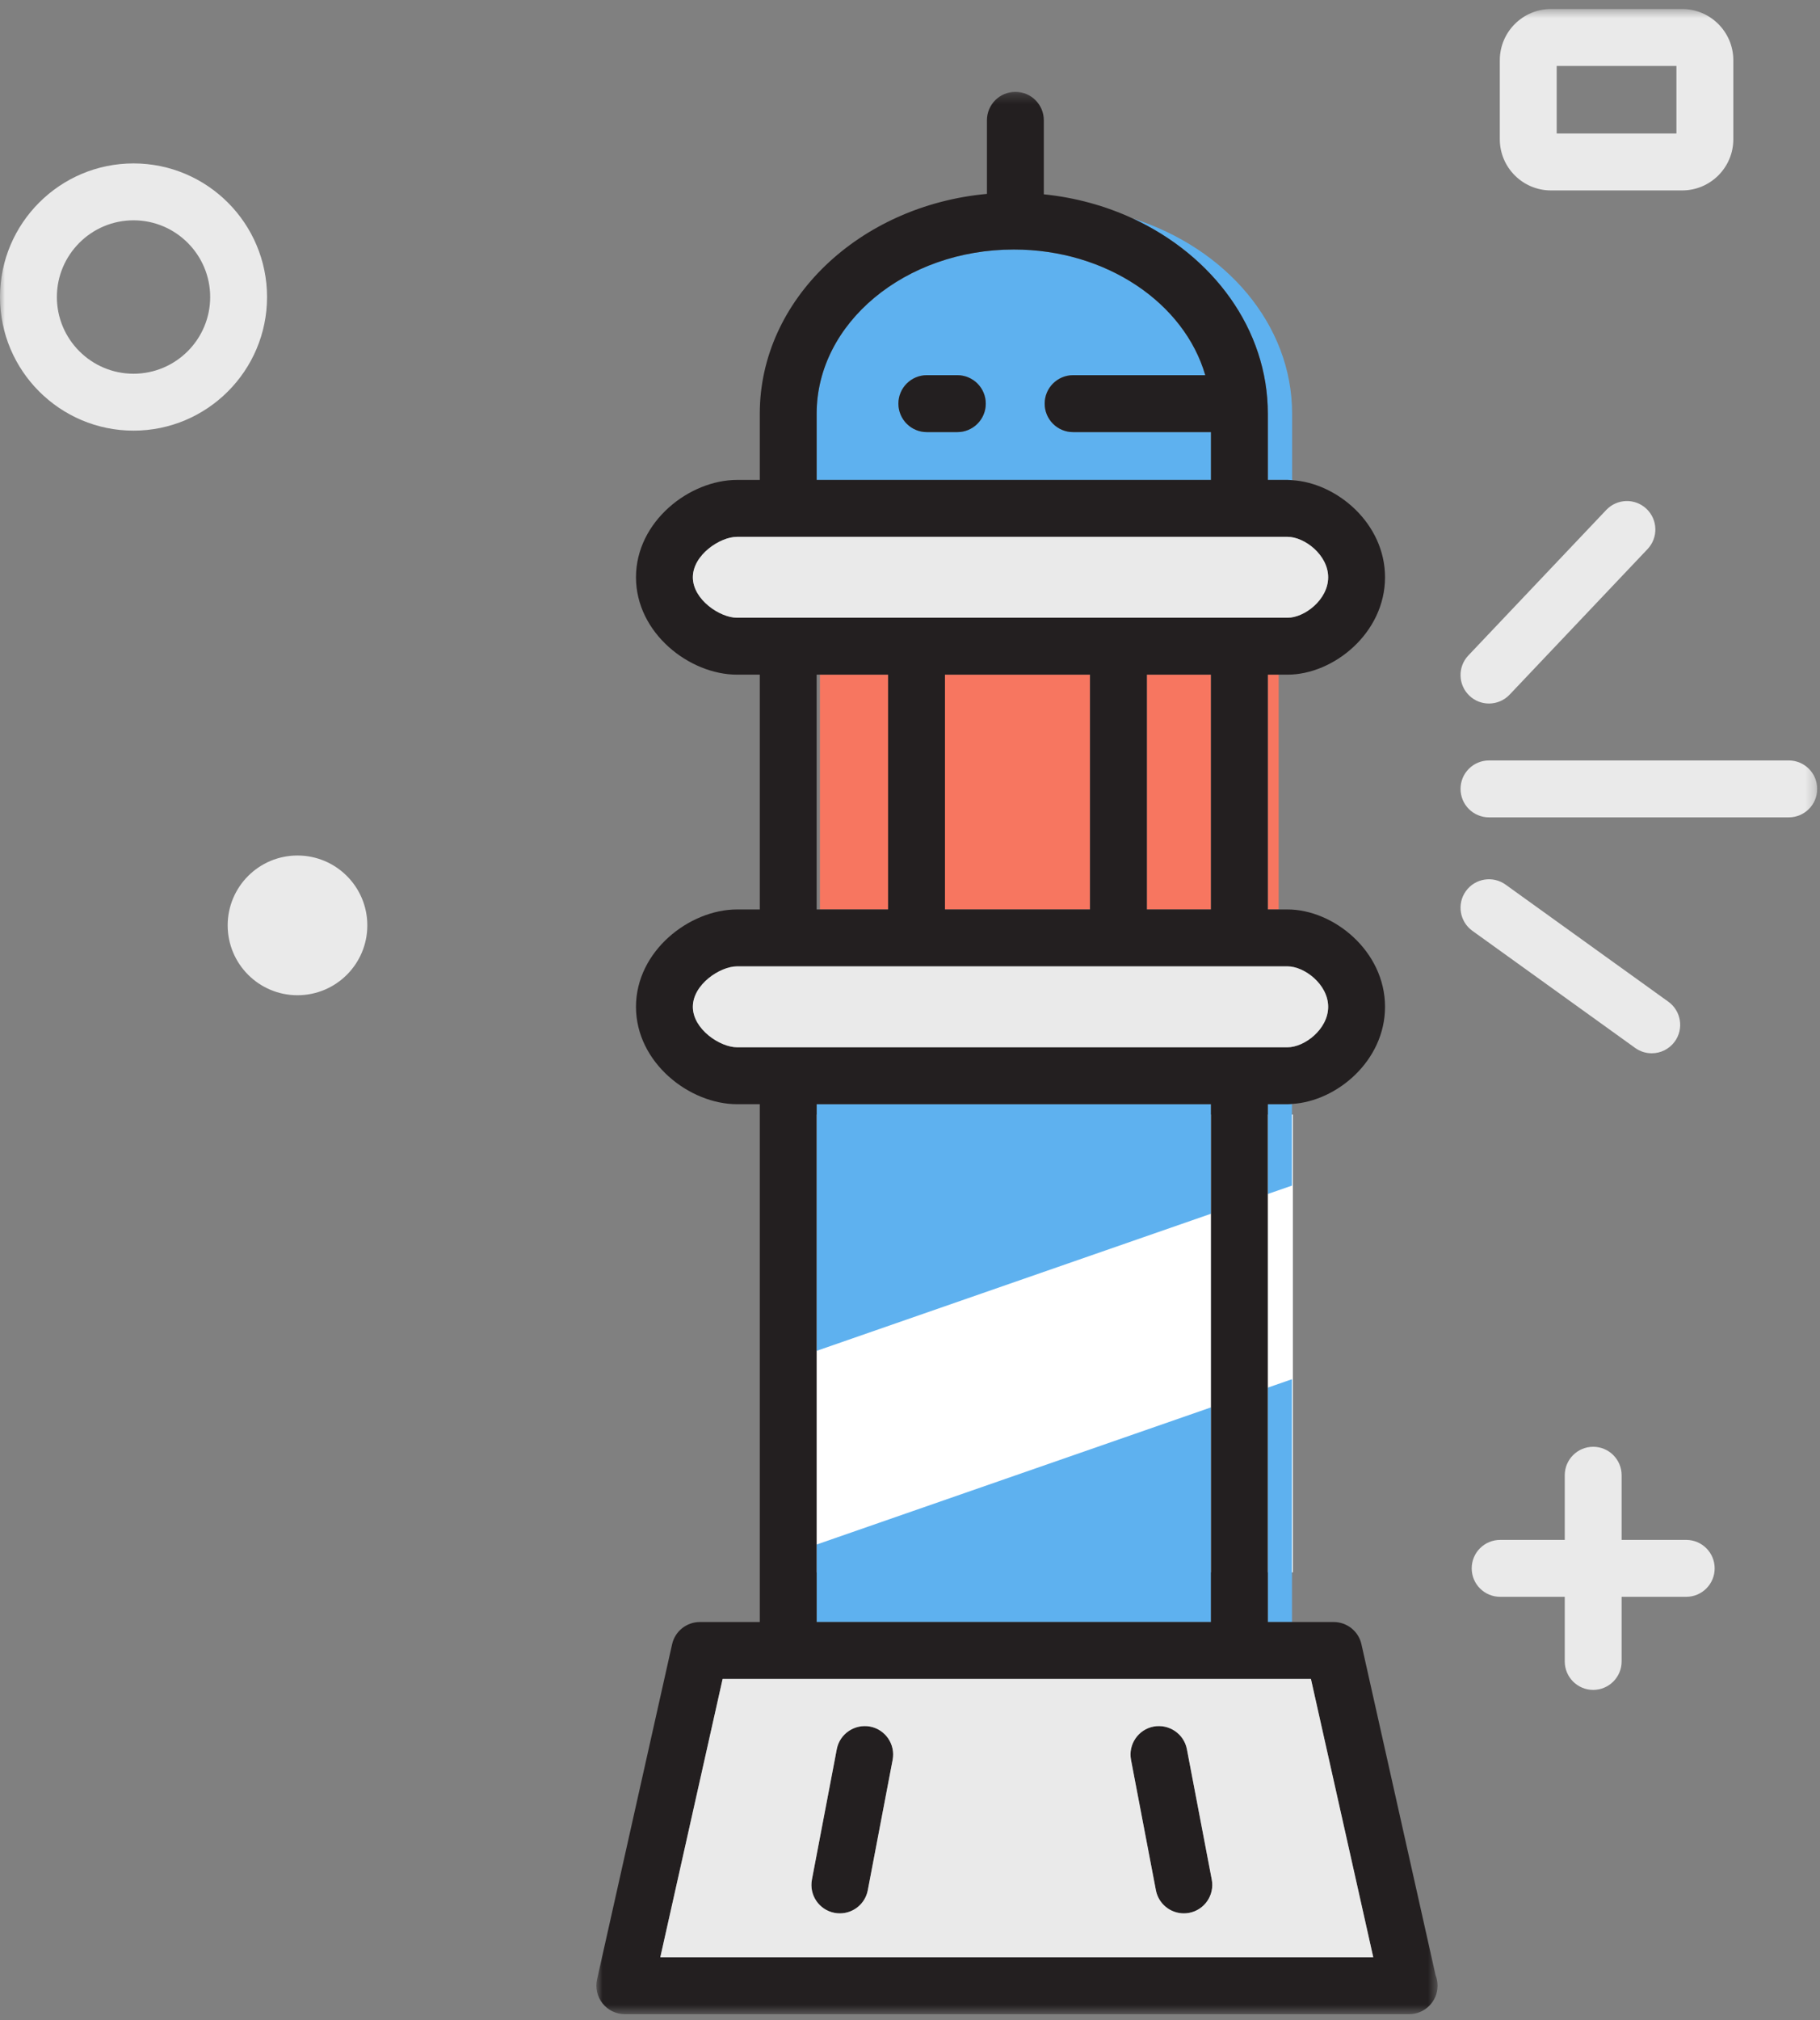 <?xml version="1.0" encoding="UTF-8"?>
<svg width="183px" height="203px" viewBox="0 0 183 203" version="1.1" xmlns="http://www.w3.org/2000/svg" xmlns:xlink="http://www.w3.org/1999/xlink">
    <rect x="0" y="0" width="183" height="203" fill="#808080" stroke="none"/>
    <!-- Generator: Sketch 57.1 (83088) - https://sketch.com -->
    <title>Group 18</title>
    <desc>Created with Sketch.</desc>
    <defs>
        <polygon id="path-1" points="0.869 1.27 85.454 1.27 85.454 194.438 0.869 194.438"></polygon>
        <polygon id="path-3" points="0 202.062 182.72 202.062 182.72 0.572 0 0.572"></polygon>
    </defs>
    <g id="Page-1" stroke="none" stroke-width="1" fill="none" fill-rule="evenodd">
        <g id="Artboard-Copy-17" transform="translate(-1089, -1476)">
            <g id="Group-18" transform="translate(1089, 1475)">
                <rect id="Rectangle" fill="#FFFFFF" x="79" y="113" width="51" height="46"></rect>
                <g id="Group-39">
                    <polygon id="Fill-1" fill="#F77660" points="115.317 92.388 121.76 92.388 121.76 68.795 115.317 68.795"></polygon>
                    <polygon id="Fill-2" fill="#F77660" points="95.015 92.388 109.598 92.388 109.598 68.795 95.015 68.795"></polygon>
                    <polygon id="Fill-3" fill="#F77660" points="127.479 92.388 128.569 92.388 128.569 68.795 127.479 68.795"></polygon>
                    <polygon id="Fill-4" fill="#F77660" points="82.445 92.388 89.296 92.388 89.296 68.795 82.445 68.795"></polygon>
                    <g id="Group-38" transform="translate(0, 1.334)">
                        <path d="M96.258,43.087 L93.195,43.087 C91.615,43.087 90.335,41.808 90.335,40.228 C90.335,38.647 91.615,37.368 93.195,37.368 L96.258,37.368 C97.837,37.368 99.118,38.647 99.118,40.228 C99.118,41.808 97.837,43.087 96.258,43.087 L96.258,43.087 Z M121.762,43.087 L107.9,43.087 C106.321,43.087 105.04,41.808 105.04,40.228 C105.04,38.647 106.321,37.368 107.9,37.368 L121.188,37.368 C119.091,30.136 111.266,24.739 101.939,24.739 C91.008,24.739 82.114,32.139 82.114,41.234 L82.114,47.893 L121.762,47.893 L121.762,43.087 Z" id="Fill-5" fill="#5EB1EF"></path>
                        <path d="M127.48,41.235 L127.48,47.891 L129.453,47.891 C129.61,47.891 129.766,47.908 129.922,47.918 L129.922,41.235 C129.922,32.243 123.235,24.582 113.893,21.617 C121.966,25.354 127.48,32.74 127.48,41.235" id="Fill-7" fill="#5EB1EF"></path>
                        <path d="M127.479,110.623 L127.479,119.645 L129.907,118.803 L129.907,110.598 C129.757,110.606 129.604,110.623 129.453,110.623 L127.479,110.623 Z" id="Fill-9" fill="#5EB1EF"></path>
                        <polygon id="Fill-11" fill="#5EB1EF" points="121.76 110.623 82.114 110.623 82.114 135.408 121.76 121.633"></polygon>
                        <polygon id="Fill-13" fill="#5EB1EF" points="121.76 162.659 121.76 141.091 82.114 154.87 82.114 162.659"></polygon>
                        <polygon id="Fill-15" fill="#5EB1EF" points="129.908 162.659 129.908 138.259 127.479 139.103 127.479 162.659"></polygon>
                        <path d="M96.258,37.368 L93.195,37.368 C91.615,37.368 90.335,38.647 90.335,40.228 C90.335,41.808 91.615,43.087 93.195,43.087 L96.258,43.087 C97.837,43.087 99.118,41.808 99.118,40.228 C99.118,38.647 97.837,37.368 96.258,37.368" id="Fill-17" fill="#231F20"></path>
                        <g id="Group-21" transform="translate(59.094, 7.625)">
                            <mask id="mask-2" fill="white">
                                <use xlink:href="#path-1"></use>
                            </mask>
                            <g id="Clip-20"></g>
                            <path d="M23.02,59.836 L23.352,59.836 L30.203,59.836 L30.203,83.429 L23.352,83.429 L23.02,83.429 L23.02,59.836 Z M62.095,29.744 L48.806,29.744 C47.228,29.744 45.947,31.023 45.947,32.603 C45.947,34.181 47.228,35.462 48.806,35.462 L62.668,35.462 L62.668,40.266 L23.02,40.266 L23.02,33.609 C23.02,24.515 31.915,17.115 42.845,17.115 C52.173,17.115 59.996,22.509 62.095,29.744 L62.095,29.744 Z M56.223,83.429 L62.666,83.429 L62.666,59.836 L56.223,59.836 L56.223,83.429 Z M35.922,83.429 L50.505,83.429 L50.505,59.836 L35.922,59.836 L35.922,83.429 Z M10.572,50.051 C10.572,47.805 13.302,45.985 15.022,45.985 L17.57,45.985 L22.399,45.985 L68.118,45.985 L70.162,45.985 L70.36,45.985 C72.072,45.985 74.451,47.805 74.451,50.051 C74.451,52.296 72.072,54.117 70.36,54.117 L69.476,54.117 L68.385,54.117 L24.061,54.117 L17.302,54.117 L15.022,54.117 C13.302,54.117 10.572,52.296 10.572,50.051 L10.572,50.051 Z M10.572,93.214 C10.572,90.969 13.302,89.148 15.022,89.148 L17.302,89.148 L17.366,89.148 L23.02,89.148 L62.666,89.148 L68.32,89.148 L68.385,89.148 L70.36,89.148 C72.072,89.148 74.451,90.969 74.451,93.214 C74.451,95.46 72.072,97.28 70.36,97.28 L68.385,97.28 L62.666,97.28 L23.02,97.28 L17.302,97.28 L15.022,97.28 C13.302,97.28 10.572,95.46 10.572,93.214 L10.572,93.214 Z M62.666,114.007 L62.666,133.465 L62.666,155.034 L23.02,155.034 L23.02,147.245 L23.02,127.784 L23.02,102.999 L62.666,102.999 L62.666,114.007 Z M7.299,188.719 L13.565,160.753 L17.302,160.753 L22.658,160.753 L23.02,160.753 L62.666,160.753 L68.385,160.753 L70.718,160.753 L72.718,160.753 L78.986,188.719 L7.299,188.719 Z M85.248,190.507 L77.798,157.268 C77.507,155.962 76.348,155.034 75.008,155.034 L70.814,155.034 L68.385,155.034 L68.385,131.478 L68.385,112.019 L68.385,102.999 L70.36,102.999 C70.511,102.999 70.663,102.982 70.814,102.972 C75.324,102.713 80.17,98.63 80.17,93.214 C80.17,87.614 74.992,83.429 70.36,83.429 L69.476,83.429 L68.385,83.429 L68.385,59.836 L69.476,59.836 L70.36,59.836 C74.992,59.836 80.17,55.65 80.17,50.051 C80.17,44.639 75.333,40.562 70.829,40.293 C70.673,40.283 70.516,40.266 70.36,40.266 L68.387,40.266 L68.387,33.609 C68.387,25.117 62.872,17.729 54.799,13.992 C52.073,12.732 49.058,11.893 45.861,11.566 L45.861,4.129 C45.861,2.551 44.582,1.27 43.002,1.27 C41.423,1.27 40.142,2.551 40.142,4.129 L40.142,11.524 C27.325,12.702 17.302,22.155 17.302,33.609 L17.302,40.266 L15.022,40.266 C10.22,40.266 4.854,44.45 4.854,50.051 C4.854,55.65 10.22,59.836 15.022,59.836 L17.302,59.836 L17.302,83.429 L15.022,83.429 C10.22,83.429 4.854,87.614 4.854,93.214 C4.854,98.813 10.22,102.999 15.022,102.999 L17.302,102.999 L17.302,155.034 L11.276,155.034 C9.938,155.034 8.777,155.962 8.485,157.268 L0.938,190.953 C0.748,191.8 0.955,192.688 1.497,193.365 C2.04,194.043 2.862,194.439 3.729,194.439 L82.556,194.439 C82.572,194.439 82.585,194.439 82.594,194.439 C84.175,194.439 85.454,193.157 85.454,191.579 C85.454,191.201 85.381,190.839 85.248,190.507 L85.248,190.507 Z" id="Fill-19" fill="#231F20" mask="url(#mask-2)"></path>
                        </g>
                        <path d="M119.573,176.648 L119.342,175.434 C119.045,173.882 117.533,172.876 115.996,173.162 C114.447,173.457 113.427,174.956 113.724,176.507 L113.749,176.648 L116.225,189.613 C116.488,190.983 117.687,191.936 119.031,191.936 C119.21,191.936 119.39,191.919 119.571,191.885 C121.122,191.59 122.14,190.091 121.843,188.54 L119.573,176.648 Z" id="Fill-22" fill="#231F20"></path>
                        <path d="M87.483,173.162 C85.941,172.878 84.435,173.882 84.137,175.434 L83.907,176.648 L81.638,188.539 C81.341,190.091 82.359,191.589 83.91,191.885 C84.092,191.919 84.271,191.936 84.45,191.936 C85.794,191.936 86.993,190.983 87.256,189.613 L89.728,176.648 L89.755,176.507 C90.052,174.955 89.033,173.457 87.483,173.162" id="Fill-24" fill="#231F20"></path>
                        <path d="M29.912,85.634 C26.036,85.634 22.893,88.778 22.893,92.653 C22.893,96.53 26.036,99.674 29.912,99.674 C33.789,99.674 36.934,96.53 36.934,92.653 C36.934,88.778 33.789,85.634 29.912,85.634" id="Fill-26" fill="#EAEAEA"></path>
                        <mask id="mask-4" fill="white">
                            <use xlink:href="#path-3"></use>
                        </mask>
                        <g id="Clip-29"></g>
                        <path d="M156.524,13.083 L168.564,13.083 L168.564,6.291 L156.524,6.291 L156.524,13.083 Z M155.948,18.801 L169.14,18.801 C171.978,18.801 174.285,16.495 174.285,13.662 L174.285,5.717 C174.285,2.88 171.978,0.572 169.14,0.572 L155.948,0.572 C153.112,0.572 150.805,2.88 150.805,5.717 L150.805,13.662 C150.805,16.495 153.112,18.801 155.948,18.801 L155.948,18.801 Z" id="Fill-28" fill="#EAEAEA" mask="url(#mask-4)"></path>
                        <path d="M13.426,37.221 C9.177,37.221 5.719,33.765 5.719,29.514 C5.719,25.263 9.177,21.805 13.426,21.805 C17.675,21.805 21.133,25.263 21.133,29.514 C21.133,33.765 17.675,37.221 13.426,37.221 M26.851,29.514 C26.851,22.11 20.83,16.087 13.426,16.087 C6.022,16.087 0,22.11 0,29.514 C0,36.916 6.022,42.94 13.426,42.94 C20.83,42.94 26.851,36.916 26.851,29.514" id="Fill-30" fill="#EAEAEA" mask="url(#mask-4)"></path>
                        <path d="M169.55,154.406 L163.054,154.406 L163.054,147.908 C163.054,146.329 161.773,145.048 160.194,145.048 C158.616,145.048 157.335,146.329 157.335,147.908 L157.335,154.406 L150.838,154.406 C149.258,154.406 147.979,155.687 147.979,157.266 C147.979,158.844 149.258,160.125 150.838,160.125 L157.335,160.125 L157.335,166.62 C157.335,168.198 158.616,169.479 160.194,169.479 C161.773,169.479 163.054,168.198 163.054,166.62 L163.054,160.125 L169.55,160.125 C171.128,160.125 172.409,158.844 172.409,157.266 C172.409,155.687 171.128,154.406 169.55,154.406" id="Fill-31" fill="#EAEAEA" mask="url(#mask-4)"></path>
                        <path d="M74.115,61.742 L76.395,61.742 L83.154,61.742 L127.478,61.742 L128.569,61.742 L129.453,61.742 C131.167,61.742 133.546,59.921 133.546,57.676 C133.546,55.43 131.167,53.61 129.453,53.61 L129.257,53.61 L127.211,53.61 L81.492,53.61 L76.663,53.61 L74.115,53.61 C72.397,53.61 69.666,55.43 69.666,57.676 C69.666,59.921 72.397,61.742 74.115,61.742" id="Fill-32" fill="#EAEAEA" mask="url(#mask-4)"></path>
                        <path d="M74.115,104.904 L76.395,104.904 L82.113,104.904 L121.76,104.904 L127.478,104.904 L129.453,104.904 C131.167,104.904 133.546,103.084 133.546,100.838 C133.546,98.593 131.167,96.772 129.453,96.772 L127.478,96.772 L127.414,96.772 L121.76,96.772 L82.113,96.772 L76.459,96.772 L76.395,96.772 L74.115,96.772 C72.397,96.772 69.666,98.593 69.666,100.838 C69.666,103.084 72.397,104.904 74.115,104.904" id="Fill-33" fill="#EAEAEA" mask="url(#mask-4)"></path>
                        <path d="M119.571,191.885 C119.39,191.92 119.21,191.935 119.031,191.935 C117.687,191.935 116.488,190.982 116.225,189.613 L113.749,176.649 L113.724,176.508 C113.427,174.956 114.447,173.458 115.996,173.162 C117.533,172.876 119.045,173.883 119.342,175.434 L119.573,176.649 L121.843,188.54 C122.14,190.091 121.12,191.59 119.571,191.885 L119.571,191.885 Z M87.256,189.613 C86.993,190.982 85.794,191.935 84.45,191.935 C84.271,191.935 84.092,191.92 83.91,191.885 C82.359,191.59 81.341,190.091 81.638,188.54 L83.907,176.649 L84.137,175.434 C84.435,173.883 85.941,172.876 87.483,173.162 C89.033,173.458 90.052,174.956 89.755,176.508 L89.728,176.649 L87.256,189.613 Z M129.813,168.377 L127.478,168.377 L121.759,168.377 L82.115,168.377 L81.751,168.377 L76.396,168.377 L72.66,168.377 L66.394,196.344 L138.08,196.344 L131.813,168.377 L129.813,168.377 Z" id="Fill-34" fill="#EAEAEA" mask="url(#mask-4)"></path>
                        <path d="M164.412,104.969 C164.919,105.332 165.501,105.507 166.08,105.507 C166.968,105.507 167.845,105.093 168.404,104.317 C169.325,103.035 169.033,101.248 167.752,100.326 L151.385,88.558 C150.104,87.64 148.318,87.927 147.393,89.21 C146.472,90.491 146.764,92.279 148.045,93.2 L164.412,104.969 Z" id="Fill-35" fill="#EAEAEA" mask="url(#mask-4)"></path>
                        <path d="M149.715,70.361 C150.472,70.361 151.229,70.062 151.791,69.469 L165.661,54.842 C166.748,53.696 166.698,51.885 165.554,50.799 C164.409,49.712 162.6,49.76 161.511,50.906 L147.639,65.534 C146.555,66.68 146.602,68.491 147.748,69.575 C148.301,70.102 149.008,70.361 149.715,70.361" id="Fill-36" fill="#EAEAEA" mask="url(#mask-4)"></path>
                        <path d="M179.859,76.081 L149.716,76.081 C148.136,76.081 146.857,77.361 146.857,78.941 C146.857,80.521 148.136,81.8 149.716,81.8 L179.859,81.8 C181.438,81.8 182.719,80.521 182.719,78.941 C182.719,77.361 181.438,76.081 179.859,76.081" id="Fill-37" fill="#EAEAEA" mask="url(#mask-4)"></path>
                    </g>
                </g>
            </g>
        </g>
    </g>
</svg>